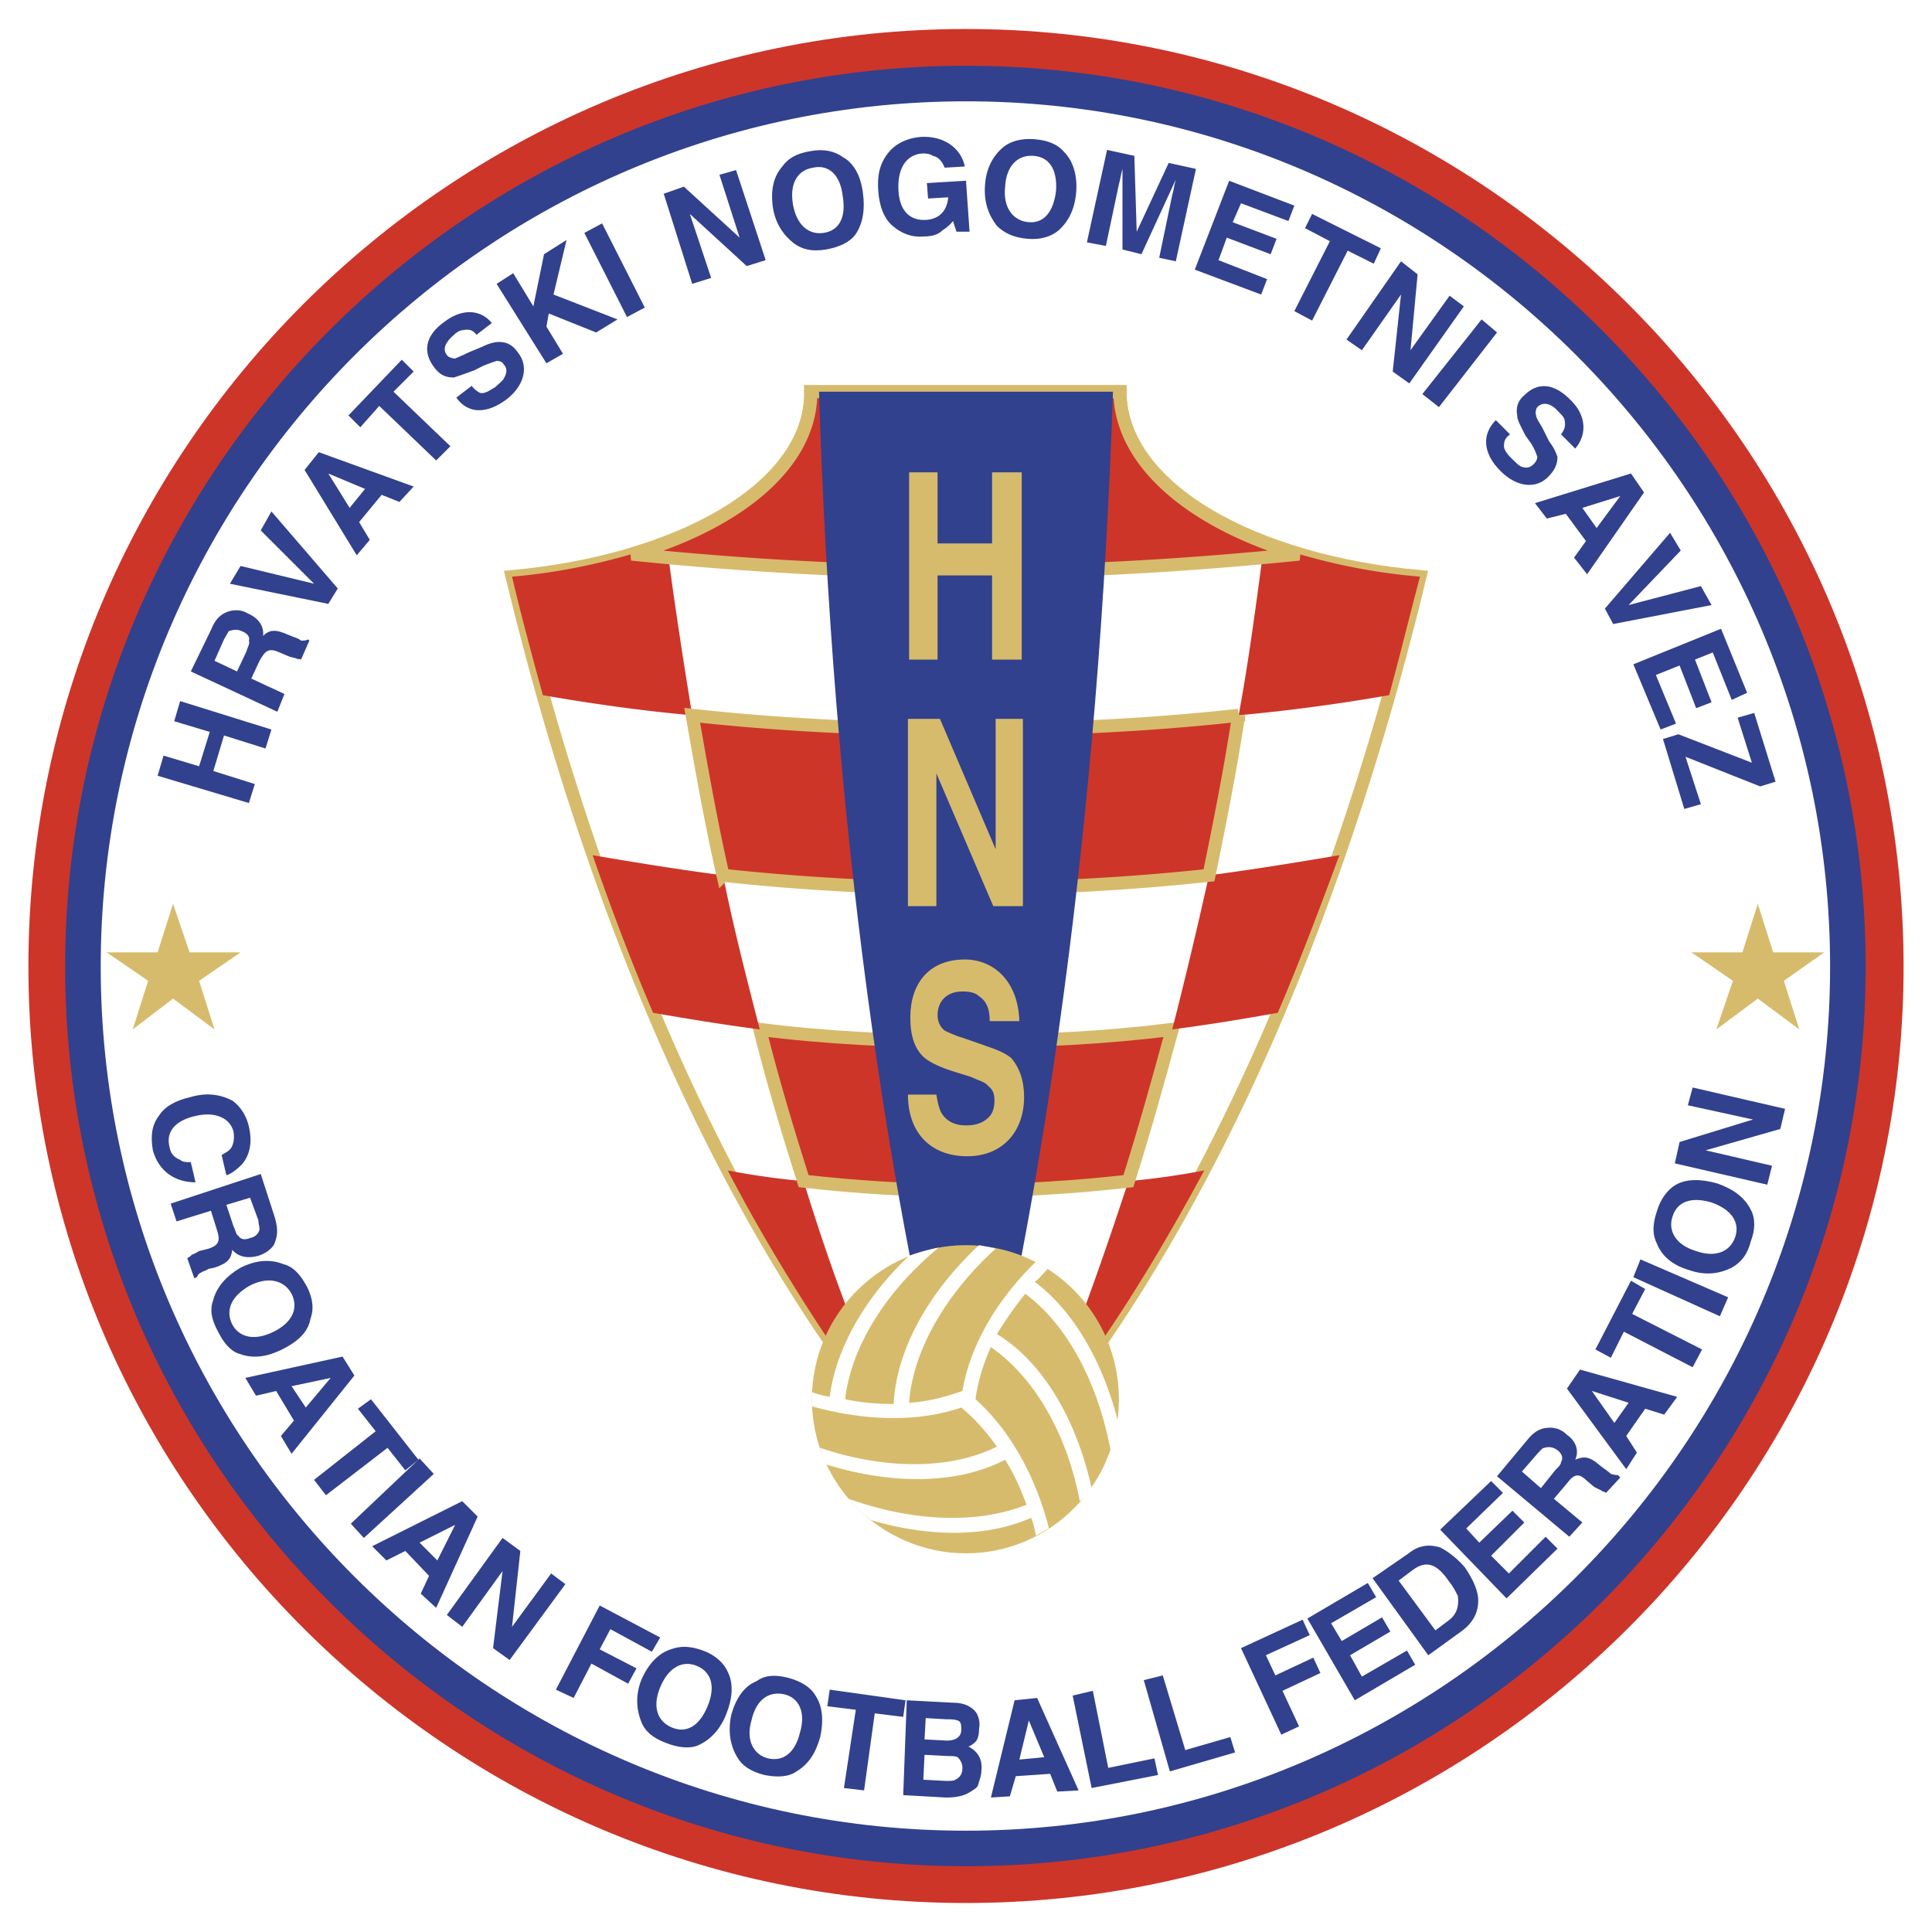 <svg xmlns="http://www.w3.org/2000/svg" width="2500" height="2500" viewBox="0 0 192.756 192.756"><g fill-rule="evenodd" clip-rule="evenodd"><path fill="#fff" d="M0 0h192.756v192.756H0V0z"/><path d="M96.378 2.894c51.442 0 93.543 41.982 93.543 93.543 0 51.441-42.102 93.426-93.543 93.426-51.562 0-93.544-41.984-93.544-93.426 0-51.561 41.983-93.543 93.544-93.543z" fill="#cd3529"/><path d="M96.378 6.56c49.432 0 89.758 40.326 89.758 89.877 0 49.432-40.326 89.758-89.758 89.758-49.433 0-89.877-40.326-89.877-89.758 0-49.551 40.445-89.877 89.877-89.877z" fill="#31418d"/><path d="M96.378 10.108c47.422 0 86.211 38.789 86.211 86.33 0 47.422-38.789 86.211-86.211 86.211-47.54 0-86.33-38.789-86.33-86.211 0-47.542 38.79-86.33 86.33-86.33z" fill="#fff"/><path d="M96.378 150.363c19.512-19.75 35.596-52.625 45.295-92.833-16.795-1.538-29.449-8.752-29.922-17.976v-.474H80.886v.474c-.354 9.224-13.126 16.439-29.802 17.976 9.699 40.208 25.664 73.083 45.294 92.833z" fill="#fff" stroke="#d7bb6c" stroke-width="1.301" stroke-miterlimit="2.613"/><path d="M109.742 134.043c3.666-5.322 7.094-11.115 10.406-17.266a77.612 77.612 0 0 1-7.568 1.066c-1.893 5.793-3.785 11.234-5.795 16.438.947-.119 2.01-.238 2.957-.238zm-29.565-16.199a77.896 77.896 0 0 1-7.569-1.066c3.194 6.15 6.741 11.943 10.289 17.266 1.064 0 2.01.119 3.075.238-2.129-5.204-4.021-10.645-5.795-16.438z" fill="#cd3529"/><path d="M116.955 102.705c-6.621.828-13.48 1.182-20.577 1.182-7.095 0-14.073-.354-20.577-1.182 1.301 5.203 2.838 10.287 4.375 15.139 5.204.59 10.644.945 16.201.945 5.559 0 10.999-.355 16.202-.945 1.538-4.852 2.958-9.936 4.376-15.139z" fill="#cd3529" stroke="#d7bb6c" stroke-width="1.301" stroke-miterlimit="2.613"/><path d="M127.48 101.049c2.129-4.967 4.139-10.288 6.15-15.728-4.139.709-8.514 1.419-13.01 2.01a488.436 488.436 0 0 1-3.666 15.375c3.667-.474 7.216-1.065 10.526-1.657zM72.135 87.331c-4.494-.591-8.87-1.301-13.009-2.01 1.893 5.44 3.902 10.761 6.032 15.728 3.429.592 6.977 1.184 10.644 1.656-1.302-5.086-2.602-10.052-3.667-15.374zM138.596 69.355c1.066-3.903 2.012-7.805 3.078-11.825-4.377-.355-8.398-1.183-12.064-2.248-1.182.118-2.365.237-3.666.354-.709 5.322-1.418 10.644-2.365 15.729a184.108 184.108 0 0 0 15.017-2.01zm-71.9-13.718c-1.183-.118-2.484-.236-3.667-.354-3.666 1.064-7.687 1.892-11.944 2.248.947 4.02 2.011 7.922 3.075 11.825 4.731.828 9.698 1.538 14.901 2.011-.828-5.086-1.656-10.408-2.365-15.73z" fill="#cd3529"/><path d="M123.578 71.366c-8.516.946-17.738 1.418-27.2 1.418-9.46 0-18.685-.472-27.317-1.418.945 5.44 1.892 10.761 3.074 15.964a226.992 226.992 0 0 0 24.243 1.301c8.397 0 16.557-.472 24.243-1.301 1.067-5.203 2.129-10.524 2.957-15.964zM129.609 55.283c-10.406-3.075-17.502-8.869-17.857-15.729v-.474H80.886v.474c-.236 6.859-7.332 12.654-17.857 15.729 10.408 1.064 21.642 1.774 33.35 1.774 11.59 0 22.824-.71 33.23-1.774z" fill="#cd3529" stroke="#d7bb6c" stroke-width="1.301" stroke-miterlimit="2.613"/><path d="M96.378 150.129C88.336 119.617 83.016 81.3 81.714 39.081h29.329c-1.42 42.219-6.74 80.536-14.665 111.048z" fill="#31418d"/><path d="M96.378 124.229c8.397 0 15.254 6.859 15.254 15.375 0 8.514-6.857 15.371-15.254 15.371-8.396 0-15.374-6.857-15.374-15.371.001-8.516 6.978-15.375 15.374-15.375zM90.584 109.209h2.838c.118.711.236 1.301.472 1.775.473.828 1.301 1.299 2.484 1.299.709 0 1.182-.119 1.657-.354.828-.475 1.182-1.064 1.182-2.129 0-.592-.117-1.064-.592-1.42-.355-.473-1.064-.592-1.774-.945l-1.537-.475c-1.537-.473-2.483-.945-3.074-1.418-.947-.828-1.419-2.129-1.419-4.021 0-3.428 1.892-5.793 5.44-5.793 2.839 0 5.321 2.127 5.44 6.149h-2.957c0-1.301-.355-2.01-1.064-2.482-.355-.355-.947-.475-1.656-.475-1.538 0-2.483.947-2.483 2.365 0 .592.236 1.184.709 1.537.236.119.945.475 1.774.711l2.365.828c1.064.354 1.893.709 2.482 1.182.83.945 1.303 2.246 1.303 3.902 0 3.43-2.129 5.914-5.677 5.914-3.666 0-5.913-2.367-5.913-6.15zM90.584 90.406V71.721h3.193l5.559 13.008V71.721h2.719v18.685H99.1l-5.678-13.245v13.245h-2.838zM93.541 65.808h-2.839V47.123h2.839v7.095h5.439v-7.095h2.958v18.685H98.98v-8.396h-5.439v8.396z" fill="#d7bb6c"/><path d="M81.005 140.312v-.709-.711c.591.234 1.182.354 1.774.473.591-4.613 3.311-9.697 7.923-14.074.947-.352 1.892-.59 2.957-.826-5.44 4.494-8.751 10.051-9.342 15.139 1.655.352 3.311.471 4.848.471.236-5.203 3.312-10.996 8.515-15.846.59.117 1.184.236 1.656.354-5.086 4.613-8.279 10.289-8.634 15.373 1.892-.117 3.666-.59 5.322-1.18.709-4.26 3.193-8.871 7.332-12.893.355.236.828.475 1.184.711-.473.473-.828.947-1.301 1.299 3.783 2.84 6.74 7.807 8.275 13.838a11.784 11.784 0 0 1-.709 2.957c-1.299-6.859-4.375-12.537-8.514-15.609-1.064 1.299-2.01 2.719-2.838 4.02 4.494 2.719 7.924 8.396 9.459 15.373-.352.475-.709.947-1.18 1.301-1.303-6.857-4.613-12.418-8.869-15.373a18.464 18.464 0 0 0-1.539 5.205c3.193 2.836 5.914 7.33 7.332 12.889-.473.238-.828.473-1.301.709-.117-.59-.236-1.182-.473-1.773-4.258 1.893-9.934 2.012-15.965.236-.829-.592-1.537-1.301-2.247-2.129 6.622 2.365 13.009 2.484 17.739.594-.592-1.658-1.301-3.195-2.129-4.494-4.494 2.363-10.998 2.602-17.858.471-.236-.59-.473-1.064-.591-1.656 6.623 2.248 13.127 2.131 17.621-.117-1.064-1.537-2.246-2.838-3.548-3.902-4.138 1.415-9.341 1.415-14.899-.121z" fill="#fff"/><path d="M25.423 78.225l-.592 1.893-9.106-2.721.591-2.01 3.548 1.064 1.064-3.429-3.547-1.064.592-2.01 9.106 2.838-.591 1.893-4.139-1.301-1.064 3.547 4.138 1.3zm-3.075-14.427l-.946 2.128 2.247 1.064.946-2.011c.119-.473.355-.709.237-1.064.118-.354-.118-.709-.71-.946-.473-.236-.946-.118-1.301 0-.118.237-.355.592-.473.829zm-1.301-.947c.472-1.183 1.064-1.655 1.892-1.892.591-.119 1.183-.119 1.774.236.828.354 1.655 1.064 1.538 2.247.591-.591 1.182-.709 2.483-.118l.592.236c.354.118.591.237.709.354.355 0 .473 0 .71-.118l.118.118-.828 1.893c-.237-.118-.354 0-.473-.118-.355-.118-.591-.118-.828-.237l-.828-.354c-1.064-.473-1.418-.237-2.01.828l-.828 1.774 3.312 1.538-.71 1.774-8.633-4.021 2.01-4.14zm10.288-4.612l-5.321-5.321 1.064-1.892 6.622 7.687-.946 1.537-9.816-2.011 1.064-1.774 7.333 1.774zm1.42-10.998l2.128 3.429 1.537-1.892-3.665-1.537zm2.838 8.16l-5.204-8.515 1.419-1.773 9.461 3.429-1.419 1.538-1.774-.71-2.246 2.72 1.064 1.773-1.301 1.538zm-.828-13.954l5.322-5.559 1.183 1.183-2.01 2.01 5.677 5.44-1.42 1.419-5.677-5.44-1.892 2.128-1.183-1.181zm10.762-1.774l1.537-1.183c.237.355.591.591.828.71.473.118.946-.237 1.537-.591.354-.355.71-.593.828-.829.355-.591.355-1.064 0-1.418-.118-.237-.354-.355-.709-.355-.354.118-.709.237-1.301.473l-.946.474c-.946.355-1.656.592-2.01.709-.828 0-1.419-.237-2.011-1.064-1.064-1.419-.946-3.075 1.064-4.495 1.538-1.182 3.43-1.418 4.731.119l-1.537 1.182c-.355-.472-.71-.591-1.301-.472-.355 0-.71.236-.946.472-.828.709-1.183 1.419-.71 2.01.118.237.592.355.828.355.236-.119.591-.236 1.301-.592l1.419-.591c.71-.354 1.301-.473 1.655-.473.829 0 1.42.355 1.893 1.064 1.064 1.301.709 3.194-1.064 4.612-2.011 1.538-3.904 1.538-5.086-.117zm8.988-3.429l-4.968-7.924 1.656-1.064 2.01 3.312 1.064-5.204 2.247-1.419-1.301 5.44 6.386 2.484-2.128 1.301-4.73-1.893-.236 1.301 1.655 2.72-1.655.946zm5.558-13.955l4.257 8.396-1.773.947-4.257-8.397 1.773-.946zm8.988 6.03l-2.839-8.988 2.011-.71 5.558 5.085-2.011-6.266 1.656-.474 2.956 8.988-1.892.591-5.676-5.203 2.128 6.386-1.891.591zm13.126-5.085c1.538-.236 2.247-1.537 1.893-3.666-.236-2.128-1.419-3.192-2.957-2.838-1.537.236-2.365 1.537-2.01 3.666.354 2.01 1.537 3.075 3.074 2.838zm3.902-4.021c.237 1.655 0 3.075-.708 4.14-.592.828-1.656 1.301-2.958 1.537-1.418.236-2.365 0-3.192-.592-1.064-.828-1.892-2.01-2.128-3.666-.237-1.774.118-3.075.946-4.021.592-.828 1.419-1.301 2.838-1.537 1.301-.237 2.366 0 3.193.591 1.064.591 1.774 1.775 2.009 3.548zm10.172-2.601l-2.011.118c-.237-.591-.591-1.064-1.183-1.183-.354-.236-.709-.236-1.064-.236-1.537.118-2.482 1.419-2.365 3.666.119 2.365 1.419 3.075 2.838 2.956 1.301-.118 2.01-.945 2.128-2.246l-2.011.118-.118-1.538 3.902-.236.354 5.085H95.43l-.354-1.064c-.354.473-.71.709-1.064.946-.354.355-.946.592-1.773.592-1.183.118-2.248-.236-3.193-1.064-.828-.709-1.301-1.893-1.419-3.43-.118-1.538.119-2.72.946-3.784.71-.946 1.892-1.537 3.312-1.656 2.365-.119 4.02 1.182 4.376 2.956zm6.385 5.557c1.537.119 2.484-1.064 2.721-3.192.117-2.129-.711-3.312-2.248-3.43-1.537-.119-2.719.946-2.838 3.074-.236 2.13.828 3.431 2.365 3.548zm4.731-3.074c-.119 1.656-.709 2.957-1.775 3.902-.709.592-1.773.946-3.074.828-1.418-.119-2.363-.592-3.074-1.301-.828-1.064-1.301-2.366-1.184-4.021.119-1.774.83-2.957 1.775-3.785.709-.591 1.773-.945 3.193-.828 1.301.119 2.246.473 2.955 1.301.828.829 1.301 2.249 1.184 3.904zm6.031 4.021l3.193-6.86 2.719.592-2.01 9.224-1.656-.354 1.301-6.268c.119-.355.238-1.183.355-1.538l-3.428 7.451-1.893-.473v-8.042c-.119.355-.238 1.183-.357 1.538l-1.299 6.148-1.893-.354 2.01-9.225 2.721.592.237 7.569zm15.729-2.602l-.59 1.538-4.732-1.774-.828 1.892 4.375 1.656-.59 1.538-4.375-1.656-.828 2.248 4.848 1.892-.59 1.538-6.623-2.484 3.43-8.869 6.503 2.481zm1.773.828l6.859 3.429-.709 1.538-2.602-1.301-3.549 6.977-1.773-.946 3.547-6.977-2.482-1.301.709-1.419zm3.43 12.535l5.439-7.805 1.656 1.301-.709 7.569 3.9-5.44 1.422 1.065-5.441 7.687-1.654-1.183.826-7.687-3.902 5.558-1.537-1.065zm15.019-.709l-5.795 7.45-1.656-1.301 5.912-7.45 1.539 1.301zm-.119 8.751l1.418 1.419c-.352.237-.59.591-.59.946-.119.473.238.946.709 1.419.355.354.711.71.947.828.592.237.945.119 1.301-.237.234-.236.354-.473.354-.709-.119-.354-.236-.709-.59-1.301l-.592-.828c-.473-.945-.828-1.537-.828-2.01-.117-.71 0-1.42.711-2.011 1.299-1.301 2.955-1.301 4.729.591 1.303 1.301 1.656 3.193.355 4.73l-1.42-1.419c.355-.473.475-.827.355-1.419 0-.237-.355-.592-.59-.828-.711-.828-1.539-1.064-2.131-.473-.119.119-.236.592-.119.829 0 .236.238.591.594 1.182l.709 1.419c.473.591.709 1.182.828 1.537 0 .829-.355 1.419-.947 2.011-1.184 1.183-3.074 1.064-4.729-.591-1.775-1.774-1.894-3.666-.474-5.085zm12.418 7.569l-3.785 1.182 1.42 2.011 2.365-3.193zm-8.515.71l9.58-2.957 1.301 1.892-5.678 8.16-1.301-1.656 1.186-1.655-2.012-2.72-1.893.473-1.183-1.537zm9.343 10.169l7.213-1.892 1.064 1.892-9.816 1.893-.826-1.538 6.504-7.568 1.064 1.774-5.203 5.439zm11.825 8.752l-1.535.709-1.893-4.73-1.775.709 1.656 4.257-1.537.591-1.654-4.257-2.367.946 2.01 4.849-1.537.591-2.719-6.504 8.75-3.547 2.601 6.386zm-8.395 4.612l1.537-.473 7.332 2.838-1.42-4.493 1.654-.474 2.131 6.859-1.537.473-7.451-2.956 1.537 4.73-1.656.473-2.127-6.977zM19.037 109.445c1.655-.473 2.956-.236 4.139.355.828.59 1.419 1.537 1.656 2.602.355 1.537.118 2.838-.71 3.785-.473.473-1.064.945-1.537 1.064l-.474-2.012c.355-.236.709-.355.946-.709.236-.355.355-.945.236-1.656-.354-1.301-1.774-2.01-3.784-1.537-2.129.475-2.957 1.654-2.602 3.076.118.709.473 1.062 1.064 1.299.236.236.591.236 1.064.236l.473 2.012c-2.011 0-3.666-1.064-4.258-3.195-.236-1.418-.118-2.482.592-3.428.593-.946 1.657-1.536 3.195-1.892zm6.74 12.299l-.828-2.246-2.365.709.708 2.129c.237.473.237.828.474.945.236.355.591.475 1.183.236.591-.117.828-.471.946-.828.001-.353-.118-.589-.118-.945zm1.656-.236c.355 1.301.236 1.893-.118 2.721-.355.473-.828.828-1.538 1.062-.828.238-1.892.238-2.602-.59-.119.828-.355 1.301-1.774 1.773l-.591.119c-.355.236-.592.236-.709.354-.354.119-.354.355-.474.475l-.236.119-.709-2.012c.236-.119.355-.238.473-.355.355-.117.473-.234.709-.354l.946-.238c1.064-.354 1.182-.826.828-1.893l-.591-1.893-3.43 1.066-.591-1.775 8.988-2.955 1.419 4.376zm-4.257 10.642c.71 1.303 2.248 1.656 4.139.711 1.892-.947 2.483-2.365 1.774-3.783-.709-1.303-2.247-1.775-4.139-.828-1.893 1.062-2.484 2.482-1.774 3.9zm4.967 2.485c-1.418.711-2.838.945-4.139.473-.946-.236-1.655-1.064-2.247-2.246-.709-1.301-.828-2.248-.473-3.193.354-1.299 1.301-2.365 2.72-3.193 1.655-.826 3.075-.826 4.257-.355.946.238 1.656.947 2.366 2.25.591 1.18.709 2.244.354 3.191-.236 1.299-1.183 2.245-2.838 3.073zm4.849 2.838l-3.903.828 1.419 2.129 2.484-2.957zm-8.515 0l9.697-2.127 1.183 1.891-6.268 7.805-1.064-1.773 1.301-1.537-1.774-2.955-2.011.471-1.064-1.775zm12.535 2.131l4.73 6.031-1.301 1.062-1.773-2.248-6.15 4.732-1.183-1.537 6.149-4.85-1.774-2.246 1.302-.944zm6.268 7.447l-6.978 6.389-1.301-1.42 6.86-6.504 1.419 1.535zm2.129 5.086l-3.548 1.773 1.774 1.775 1.774-3.548zm-8.279 2.129l8.987-4.494 1.538 1.537-4.139 9.107-1.538-1.42.829-1.773-2.366-2.484-1.892.947-1.419-1.42zm7.451 6.859l5.559-7.686 1.774 1.299-.829 7.57 3.903-5.322 1.419 1.064-5.559 7.568-1.655-1.184.946-7.686-4.021 5.559-1.537-1.182zm10.879 7.451l4.375-8.396 6.031 3.193-.828 1.42-4.14-2.25-1.064 2.012 3.666 1.893-.828 1.537-3.666-2.01-1.774 3.43-1.772-.829zm11.59 3.783c1.419.592 2.72-.119 3.548-2.129s.354-3.428-1.064-4.02c-1.419-.592-2.838.117-3.667 2.129-.827 2.011-.237 3.431 1.183 4.02zm5.44-1.418c-.591 1.537-1.538 2.602-2.838 3.191-.828.357-2.011.238-3.193-.236-1.301-.473-2.129-1.182-2.484-2.127-.473-1.184-.591-2.602 0-4.141.71-1.654 1.774-2.719 2.957-3.074.945-.354 1.892-.354 3.193.119 1.301.471 2.128 1.301 2.483 2.129.592 1.182.473 2.602-.118 4.139zm4.139 4.493c1.537.355 2.719-.592 3.192-2.602.591-2.01-.118-3.428-1.537-3.783-1.537-.355-2.838.473-3.311 2.602-.591 2.009.236 3.429 1.656 3.783zm5.204-2.127c-.473 1.654-1.183 2.719-2.365 3.428-.827.592-2.01.592-3.192.357-1.42-.357-2.248-.947-2.721-1.773-.71-1.186-.946-2.604-.591-4.26.473-1.654 1.301-2.838 2.483-3.311.829-.592 1.774-.711 3.194-.354 1.3.354 2.246.945 2.719 1.773.709 1.063.827 2.483.473 4.14zm.946-4.731l7.569 1.062-.237 1.656-2.838-.354-1.064 7.688-2.01-.238 1.183-7.805-2.838-.355.235-1.654zm11.589 2.955l-2.01-.117-.118 2.129 2.247.117c.828 0 1.419-.354 1.419-1.062 0-.475 0-.828-.354-.947-.357-.12-.711-.12-1.184-.12zm.236 3.668l-2.365-.119-.118 2.482 2.246.119c.474 0 .828 0 .946-.119.474-.236.71-.59.71-1.182 0-.473-.236-.828-.473-1.062-.236-.119-.59-.119-.946-.119zm.474-5.322c1.064 0 1.892.354 2.366 1.064.236.473.355.947.236 1.537 0 .59-.119 1.064-.355 1.301-.117.117-.355.354-.709.473.946.473 1.42 1.301 1.301 2.365 0 .592-.236 1.064-.355 1.537-.117.236-.354.355-.709.592-.709.473-1.537.592-2.483.592l-4.257-.238.354-9.461 4.611.238zm7.568 1.773l-.945 3.902 2.482-.234-1.537-3.668zm-3.783 7.688l2.363-9.699 2.248-.234 4.139 9.225-2.129.117-.709-1.773-3.43.236-.592 2.01-1.89.118zm10.049-.947l-1.891-9.223 2.01-.475 1.539 7.688 4.611-.947.355 1.658-6.624 1.299zm7.807-1.657l-2.602-9.105 1.893-.473 2.246 7.451 4.494-1.301.475 1.535-6.506 1.893zm11.117-3.666l-4.021-8.633 6.148-2.838.709 1.539-4.375 2.008.947 2.012 3.785-1.773.709 1.535-3.785 1.775 1.656 3.547-1.773.828zm8.633-15.134l.828 1.418-4.494 2.602 1.064 1.773 4.02-2.363.828 1.418-4.02 2.363 1.182 2.131 4.494-2.602.826 1.418-6.029 3.547-4.73-8.158 6.031-3.547zm4.494-1.303l-1.42 1.064 3.666 4.967 1.418-1.064c.711-.592.947-1.301.828-2.365-.236-.471-.471-.947-.945-1.537-1.063-1.538-2.127-2.13-3.547-1.065zm-.592-1.537c.475-.355.826-.59 1.184-.709.709-.236 1.299-.236 2.129 0 .943.473 1.891 1.301 2.482 2.01.711 1.064 1.182 2.01 1.301 2.957.119 1.42-.473 2.482-1.537 3.311l-3.43 2.482-5.559-7.686 3.43-2.365zm8.397-7.334l1.182 1.186-3.664 3.547 1.301 1.418 3.311-3.191 1.184 1.182-3.312 3.312 1.773 1.773 3.666-3.666 1.184 1.184-5.084 4.965-6.623-6.857 5.082-4.853zm4.611-2.719l-1.537 1.775 1.893 1.654 1.418-1.773c.357-.354.592-.592.592-.828.236-.354.117-.828-.354-1.182-.473-.355-.947-.355-1.301-.238-.236 0-.473.358-.711.592zm-1.063-1.301c.826-1.064 1.537-1.301 2.365-1.301.59 0 1.18.236 1.654.711.709.473 1.301 1.418.828 2.484.828-.357 1.418-.357 2.482.59l.475.355c.354.236.592.471.592.471.354.119.59.119.709.119l.236.238-1.42 1.537c-.117-.119-.354-.119-.473-.238l-.709-.354-.711-.594c-.826-.826-1.301-.709-2.01.238l-1.301 1.537 2.838 2.365-1.301 1.42-7.213-6.031 2.959-3.547zm6.504-4.965l2.246 3.191 1.42-2.012-3.666-1.179zm3.43 7.805l-5.914-8.043 1.301-1.893 9.697 2.721-1.299 1.773-1.893-.59-1.893 2.719 1.064 1.658-1.063 1.655zm-3.076-11.945l3.549-6.859 1.42.828-1.303 2.484 6.977 3.547-.943 1.775-6.861-3.549-1.299 2.602-1.54-.828zm4.494-8.987l8.75 3.783-.826 1.891-8.633-3.9.709-1.774zm9.461-2.248c.473-1.42-.354-2.721-2.365-3.43-2.01-.592-3.43-.117-3.902 1.42-.475 1.418.354 2.838 2.365 3.43 2.011.709 3.429 0 3.902-1.42zm-1.774-5.322c1.656.592 2.721 1.42 3.312 2.602.471.828.471 2.01 0 3.193-.357 1.418-1.066 2.129-1.893 2.602-1.184.592-2.602.828-4.258.236-1.656-.473-2.721-1.42-3.193-2.602-.473-.945-.473-1.891 0-3.312.354-1.18 1.062-2.127 1.891-2.602 1.067-.59 2.485-.59 4.141-.117zm4.967.117l-9.225-2.127.475-2.129 7.33-2.246-6.504-1.42.475-1.773 9.223 2.127-.475 2.012-7.447 2.127 6.621 1.539-.473 1.89z" fill="#31418d"/><path fill="#d7bb6c" d="M19.864 97.855l1.538 4.85-4.139-3.074-4.02 3.074 1.536-4.85-4.138-2.837h5.084l1.538-4.849 1.655 4.849h5.085l-4.139 2.837zM172.893 97.855l-1.655 4.85 4.139-3.074 4.137 3.074-1.535-4.85 4.019-2.837h-5.086l-1.535-4.849-1.537 4.849h-5.086l4.139 2.837z"/></g></svg>